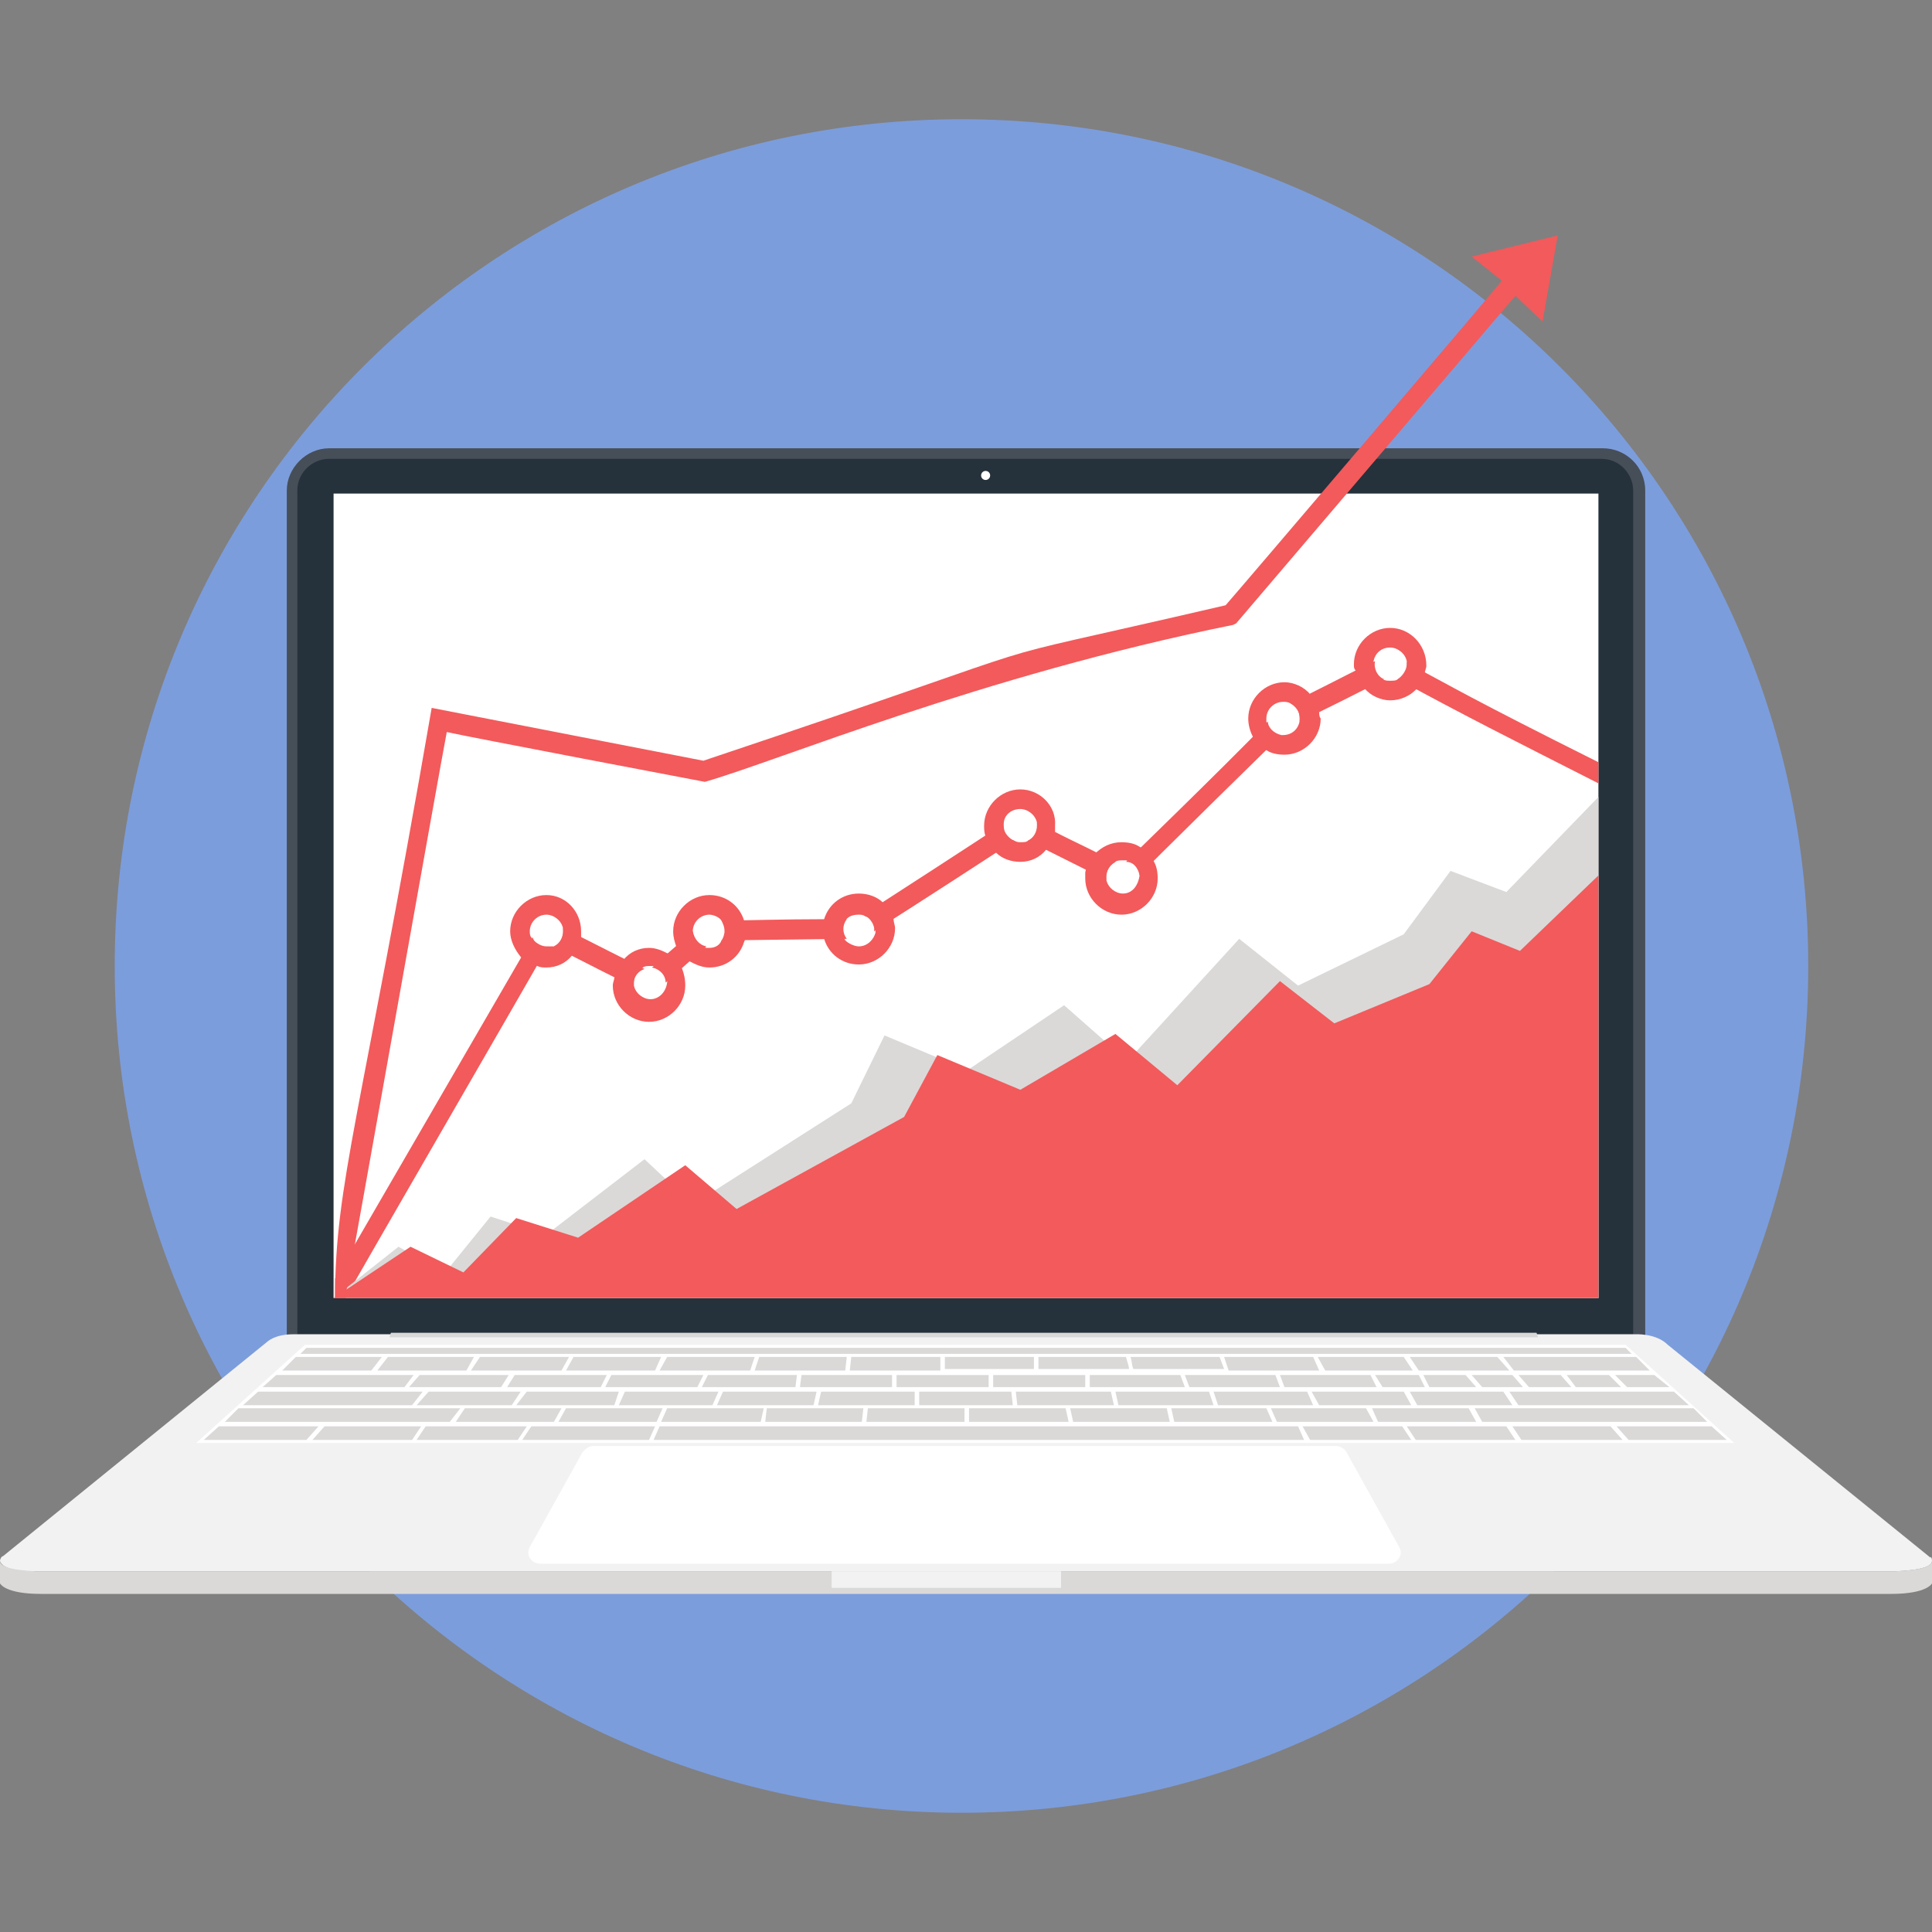 <svg width="512" height="512" viewBox="0 0 512 512" fill="none" xmlns="http://www.w3.org/2000/svg">
<rect x="0" y="0" width="512" height="512" fill="#808080" stroke="none"/>
<g clip-path="url(#clip0_459_2828)">
<path d="M479.2 256C479.2 380 378.8 480.4 254.8 480.4C131.2 480.4 30.4 380 30.4 256C30.4 132 130.8 31.6 254.8 31.6C378.8 31.6 479.2 132 479.2 256Z" fill="#7C9DDC"/>
<path d="M424.8 118.8H87.2C81.2 118.8 76 124 76 130V356.4H436V130C436 123.6 430.8 118.8 424.8 118.8Z" fill="#464E58"/>
<path d="M78.8 353.6V130C78.8 125.2 82.8 121.6 87.2 121.6H424.4C429.2 121.6 432.8 125.6 432.8 130V353.6H78.8Z" fill="#25313B"/>
<path d="M88.4 130.8H423.6V344H88.4V130.8Z" fill="white"/>
<path d="M261.2 127.2C261.863 127.2 262.4 126.663 262.4 126C262.4 125.337 261.863 124.8 261.2 124.8C260.537 124.8 260 125.337 260 126C260 126.663 260.537 127.2 261.2 127.2Z" fill="white"/>
<path d="M512 413.6C512 414.8 510.4 416 502.8 416.4H8C8 416.4 2.8 416.4 0.8 414.8C0.4 414.4 0 414 0 413.6C0 413.2 0.4 412.4 0.8 412.4L70.8 355.6C70.8 355.6 72.8 353.6 77.6 353.6H433.2C433.2 353.6 438.8 353.2 442 356.4L511.6 412.8C511.6 412.4 512 412.8 512 413.6Z" fill="#F2F2F2"/>
<path d="M52 382.399L80.8 356.399H430.8L459.6 382.399H52Z" fill="white"/>
<path d="M512 413.6V419.6C512 419.6 510.8 422.4 501.2 422.4H10.8C1.2 422.4 0 419.6 0 419.6V413.6C0 414.8 1.6 416 9.2 416.4H502.4C510.4 416 512 414.8 512 413.6Z" fill="#DAD9D8"/>
<path d="M220.4 416.399H281.2V420.799H220.4V416.399Z" fill="#F2F2F2"/>
<path d="M407.6 354.399H103.2L103.6 353.199H407.2L407.6 354.399Z" fill="#DAD9D8"/>
<path d="M370.8 409.999L356.8 384.799C356.4 383.999 355.2 383.199 354 383.199H157.2C156 383.199 155.2 383.999 154.4 384.799L140.4 409.999C139.2 411.999 140.8 414.399 143.2 414.399H368C370.4 414.399 372 411.999 370.8 409.999Z" fill="white"/>
<path d="M58 377.999L54 381.599H81.2L84.4 377.999H58Z" fill="#DAD9D8"/>
<path d="M101.2 359.6H78.4L74.8 363.2H98.4L101.2 359.6Z" fill="#DAD9D8"/>
<path d="M109.6 364.399H73.2L69.6 367.599H107.2L109.6 364.399Z" fill="#DAD9D8"/>
<path d="M86 377.999L82.8 381.599H109.2L111.6 377.999H86Z" fill="#DAD9D8"/>
<path d="M112 368.799H68.4L64.4 372.399H109.2L112 368.799Z" fill="#DAD9D8"/>
<path d="M122 373.199H63.2L59.6 376.799H119.2L122 373.199Z" fill="#DAD9D8"/>
<path d="M100 363.2H123.6L125.6 359.6H102.8L100 363.2Z" fill="#DAD9D8"/>
<path d="M132.8 367.599L134.8 364.399H111.2L108.4 367.599H132.8Z" fill="#DAD9D8"/>
<path d="M135.6 372.399L138 368.799H113.6L110.4 372.399H135.6Z" fill="#DAD9D8"/>
<path d="M112.8 377.999L110.4 381.599H137.2L139.6 377.999H112.8Z" fill="#DAD9D8"/>
<path d="M146.8 376.799L148.8 373.199H123.2L120.8 376.799H146.8Z" fill="#DAD9D8"/>
<path d="M124.8 363.2H148.8L150.8 359.6H127.2L124.8 363.2Z" fill="#DAD9D8"/>
<path d="M134.4 367.599H159.2L160.8 364.399H136.4L134.4 367.599Z" fill="#DAD9D8"/>
<path d="M162.8 372.399L164 368.799H139.6L136.8 372.399H162.8Z" fill="#DAD9D8"/>
<path d="M140.8 377.999L138.4 381.599H172L173.6 377.999H140.8Z" fill="#DAD9D8"/>
<path d="M150 363.2H173.6L175.2 359.6H152L150 363.2Z" fill="#DAD9D8"/>
<path d="M175.6 373.199H150L148 376.799H174L175.6 373.199Z" fill="#DAD9D8"/>
<path d="M186.4 364.399H162L160.4 367.599H184.8L186.4 364.399Z" fill="#DAD9D8"/>
<path d="M190.4 368.799H165.6L164 372.399H188.8L190.4 368.799Z" fill="#DAD9D8"/>
<path d="M174.8 363.2H198.8L200 359.6H176.8L174.8 363.2Z" fill="#DAD9D8"/>
<path d="M202.4 373.199H176.8L175.2 376.799H201.6L202.4 373.199Z" fill="#DAD9D8"/>
<path d="M186 367.599H210.8L211.2 364.399H187.6L186 367.599Z" fill="#DAD9D8"/>
<path d="M216.4 368.799H191.6L190 372.399H215.6L216.4 368.799Z" fill="#DAD9D8"/>
<path d="M200 363.2H224L224.4 359.6H201.2L200 363.2Z" fill="#DAD9D8"/>
<path d="M228.8 373.199H203.2L202.8 376.799H228.4L228.8 373.199Z" fill="#DAD9D8"/>
<path d="M212 367.599H236.4V364.399H212.4L212 367.599Z" fill="#DAD9D8"/>
<path d="M242.4 368.799H217.6L216.8 372.399H242.4V368.799Z" fill="#DAD9D8"/>
<path d="M225.2 363.2H249.2V359.6H225.6L225.2 363.2Z" fill="#DAD9D8"/>
<path d="M255.6 373.199H230L229.6 376.799H255.6V373.199Z" fill="#DAD9D8"/>
<path d="M237.6 367.599H262V364.399H237.6V367.599Z" fill="#DAD9D8"/>
<path d="M268 368.799H243.6V372.399H268.4L268 368.799Z" fill="#DAD9D8"/>
<path d="M250.4 359.6H274V362.8H250.4V359.6Z" fill="#DAD9D8"/>
<path d="M282.4 373.199H256.8V376.799H283.2L282.4 373.199Z" fill="#DAD9D8"/>
<path d="M263.2 367.599H287.6V364.399H263.2V367.599Z" fill="#DAD9D8"/>
<path d="M294.4 368.799H269.2L269.6 372.399H295.2L294.4 368.799Z" fill="#DAD9D8"/>
<path d="M275.2 359.6V362.8H299.2C299.2 362 298.8 361.2 298.4 359.6H275.2Z" fill="#DAD9D8"/>
<path d="M310 376.799L309.2 373.199H283.6L284.4 376.799H310Z" fill="#DAD9D8"/>
<path d="M288.8 367.599H314L312.8 364.399H300H288.8V367.599Z" fill="#DAD9D8"/>
<path d="M320.4 368.799H295.6L296.4 372.399H321.6L320.4 368.799Z" fill="#DAD9D8"/>
<path d="M299.6 359.6C300 360.8 300 362.4 300.4 362.8H324.4L323.2 359.6H299.6Z" fill="#DAD9D8"/>
<path d="M337.2 376.799L335.6 373.199H310.4L311.2 376.799H337.2Z" fill="#DAD9D8"/>
<path d="M315.2 367.599H339.2L338 364.399H314L315.2 367.599Z" fill="#DAD9D8"/>
<path d="M174.8 377.999L173.2 381.599H345.6L344 377.999H174.8Z" fill="#DAD9D8"/>
<path d="M322.8 372.399H348L346.4 368.799H321.6L322.8 372.399Z" fill="#DAD9D8"/>
<path d="M324.4 359.6L325.6 363.2H349.6L348 359.6H324.4Z" fill="#DAD9D8"/>
<path d="M364 376.799L362 373.199H336.8L338.4 376.799H364Z" fill="#DAD9D8"/>
<path d="M339.2 364.399L340.4 367.599H364.8L363.2 364.399H339.2Z" fill="#DAD9D8"/>
<path d="M345.2 377.999L347.2 381.599H374L371.6 377.999H345.2Z" fill="#DAD9D8"/>
<path d="M374 372.399L372 368.799H347.6L349.6 372.399H374Z" fill="#DAD9D8"/>
<path d="M349.2 359.6L351.2 363.2H374.4L372 359.6H349.2Z" fill="#DAD9D8"/>
<path d="M364.4 364.399L366.4 367.599H377.6L376 364.399H364.4Z" fill="#DAD9D8"/>
<path d="M391.2 367.599L388.4 364.399H377.2L378.8 367.599H391.2Z" fill="#DAD9D8"/>
<path d="M391.2 376.799L389.2 373.199H363.6L365.2 376.799H391.2Z" fill="#DAD9D8"/>
<path d="M373.6 359.6L376 363.2H400L396.8 359.6H373.6Z" fill="#DAD9D8"/>
<path d="M400.8 372.399L398.4 368.799H373.6L375.6 372.399H400.8Z" fill="#DAD9D8"/>
<path d="M372.8 377.999L375.2 381.599H401.6L399.2 377.999H372.8Z" fill="#DAD9D8"/>
<path d="M390 364.399L392.8 367.599H403.6L400.8 364.399H390Z" fill="#DAD9D8"/>
<path d="M402.4 364.399L405.2 367.599H416.4L413.6 364.399H402.4Z" fill="#DAD9D8"/>
<path d="M429.6 367.599L426.4 364.399H415.2L417.6 367.599H429.6Z" fill="#DAD9D8"/>
<path d="M400.8 377.999L403.2 381.599H430L426.8 377.999H400.8Z" fill="#DAD9D8"/>
<path d="M430.8 357.199H81.2L79.6 358.799H432.4L430.8 357.199Z" fill="#DAD9D8"/>
<path d="M401.2 363.2H437.2L433.6 359.6H398.4L401.2 363.2Z" fill="#DAD9D8"/>
<path d="M431.2 367.599H442.4L438.4 364.399H428L431.2 367.599Z" fill="#DAD9D8"/>
<path d="M402.4 372.399H447.6L443.6 368.799H400L402.4 372.399Z" fill="#DAD9D8"/>
<path d="M392.8 376.799H452.4L448.8 373.199H390.8L392.8 376.799Z" fill="#DAD9D8"/>
<path d="M453.6 377.999H428.4L431.6 381.599H457.6L453.6 377.999Z" fill="#DAD9D8"/>
<path d="M145.2 250.799C142.4 255.999 91.6 343.599 91.6 343.999H88.8V338.799L141.2 248.399C141.6 250.399 144 251.599 145.2 250.799Z" fill="#F35A5B"/>
<path d="M168 261.6C168 261.6 151.2 253.2 146.8 250.8C148.8 250 149.6 247.6 149.2 246C151.2 246.8 156.4 249.6 170.8 256.8C168.4 257.6 167.6 260 168 261.6Z" fill="#F35A5B"/>
<path d="M187.2 250.8C186.8 251.2 176.8 260 176.4 260.4C176.4 258.4 174.8 256.8 172.8 256.4C178 251.6 176.4 253.2 183.6 246.8C184 248.8 185.2 250.4 187.2 250.8Z" fill="#F35A5B"/>
<path d="M224.4 248.8C222.4 248.8 195.2 249.2 191.6 249.2C192.8 247.6 192.8 245.6 191.6 244C210.4 243.6 212.8 243.6 224.4 243.6C223.2 245.2 223.2 247.2 224.4 248.8Z" fill="#F35A5B"/>
<path d="M268.8 222.799C265.2 225.199 241.2 240.799 231.6 246.799C232 245.599 230.8 243.199 228.8 242.399C230 241.599 264.8 219.199 265.6 218.399C265.6 219.599 266.8 221.999 268.8 222.799Z" fill="#F35A5B"/>
<path d="M293.2 233.2C284.4 228.8 280.4 226.8 272.4 222.8C274.4 222 275.2 220 274.8 218C288 224.8 279.6 220.4 295.6 228.4C293.6 229.6 292.8 231.6 293.2 233.2Z" fill="#F35A5B"/>
<path d="M339.6 194.799C339.2 195.199 302 231.599 302 231.999C301.6 229.999 300.4 228.399 298.4 228.399C298.4 228.399 323.6 203.999 336 191.199C336 192.799 337.6 194.399 339.6 194.799Z" fill="#F35A5B"/>
<path d="M366.8 179.999C365.6 180.799 345.6 190.799 344.4 191.199C344.8 189.599 344 187.599 342 186.399C358.8 177.999 360 177.199 364.4 175.199C364 176.799 364.8 179.199 366.8 179.999Z" fill="#F35A5B"/>
<path d="M423.6 202V207.6C399.2 195.2 388.8 190 370.4 180C372.4 179.2 373.2 176.8 372.8 175.6C385.6 182.4 389.2 184.8 423.6 202Z" fill="#F35A5B"/>
<path d="M144.8 237.199C139.6 237.199 135.2 241.599 135.2 246.799C135.2 249.199 136.4 251.599 138 253.599C139.2 254.799 140.8 255.599 142.4 255.999C143.2 256.399 144 256.399 144.8 256.399C147.6 256.399 150 255.199 151.6 253.199C152.8 251.999 153.6 250.399 154 248.399C154 247.999 154 247.199 154 246.799C154 241.599 150 237.199 144.8 237.199ZM145.2 250.799H144.8C143.2 250.799 141.6 249.599 140.8 248.399C140.4 247.999 140.4 247.199 140.4 246.799C140.4 244.399 142.4 242.399 144.8 242.399C146.8 242.399 148.8 243.999 149.2 245.999V246.799C149.2 248.399 148.4 249.999 146.8 250.799C146 250.799 145.6 250.799 145.2 250.799Z" fill="#F35A5B"/>
<path d="M180.8 256.799C180 255.199 178.8 253.999 177.2 252.799C175.6 251.999 174 251.199 172 251.199C169.2 251.199 166.8 252.399 165.2 254.399C164 255.599 163.2 257.199 162.8 259.199C162.8 259.599 162.4 260.399 162.4 261.199C162.4 266.399 166.8 270.799 172 270.799C177.2 270.799 181.6 266.399 181.6 261.199C181.6 259.199 181.2 257.999 180.8 256.799ZM172.4 264.799C170.4 264.799 168.4 263.199 168 261.199C168 260.799 168 260.799 168 260.399C168 258.799 168.8 257.199 170.4 256.399C170.8 255.999 171.6 255.999 172.4 255.999H173.2C175.2 256.399 176.4 257.999 176.8 259.999V260.399C176.4 263.199 174.4 264.799 172.4 264.799Z" fill="#F35A5B"/>
<path d="M197.2 243.999C196 239.999 192.4 237.199 188 237.199C182.8 237.199 178.4 241.599 178.4 246.799C178.4 248.399 178.8 249.599 179.2 250.799C180 252.399 181.2 253.599 182.8 254.799C184.4 255.599 186 256.399 188 256.399C192.4 256.399 196 253.599 197.2 249.599C197.6 248.799 197.6 247.999 197.6 247.199C197.6 245.599 197.2 244.799 197.2 243.999ZM188 251.199C187.6 251.199 187.6 251.199 187.2 251.199C185.2 250.799 184 249.199 183.6 247.199V246.799C183.6 244.399 185.6 242.399 188 242.399C189.2 242.399 190.8 243.199 191.2 243.999C191.6 244.799 192 245.599 192 246.799C192 247.599 191.6 248.799 191.2 249.199C190.8 250.399 189.6 251.199 188 251.199Z" fill="#F35A5B"/>
<path d="M236.8 243.6C236.4 242 235.2 240.4 234 239.2C232.4 237.6 230 236.8 227.6 236.8C223.2 236.8 219.6 239.6 218.4 243.6C218 244.4 218 245.2 218 246C218 246.8 218 248 218.4 248.8C219.6 252.8 223.2 255.6 227.6 255.6C232.8 255.6 237.2 251.2 237.2 246C237.2 245.2 236.8 244.4 236.8 243.6ZM227.6 250.8C226.4 250.8 224.8 250 224 249.2C223.6 248.4 223.2 247.6 223.2 246.4C223.2 245.6 223.6 244.4 224 244C224.8 242.8 226 242.4 227.6 242.4C228 242.4 228.8 242.4 229.2 242.8C230.8 243.2 232 244.8 232 246.8V247.2C231.6 248.8 230 250.8 227.6 250.8Z" fill="#F35A5B"/>
<path d="M270.4 209.199C265.2 209.199 260.8 213.599 260.8 218.799C260.8 219.599 260.8 220.799 261.2 221.599C261.6 223.199 262.8 224.799 264 225.999C265.6 227.599 268 228.399 270.4 228.399C273.2 228.399 275.6 227.199 277.2 225.199C278.4 223.999 279.2 222.399 279.6 220.399C279.6 219.999 279.6 219.199 279.6 218.799C280 213.599 275.6 209.199 270.4 209.199ZM274.8 218.799C274.8 220.399 274 221.999 272.4 222.799C272 223.199 271.2 223.199 270.4 223.199C270 223.199 269.6 223.199 268.8 222.799C267.2 222.399 266 220.799 266 218.799V218.399C266 215.999 268 214.399 270.4 214.399C272.4 214.399 274.4 215.999 274.8 217.999V218.799Z" fill="#F35A5B"/>
<path d="M305.6 227.999C304.8 226.399 303.6 225.199 302 224.399C300.8 223.599 299.2 223.199 297.2 223.199C294.4 223.199 292 224.399 290 226.399C288.8 227.599 288 229.199 287.6 231.199V232.799C287.6 237.999 292 242.399 297.2 242.399C302.4 242.399 306.8 237.999 306.8 232.799C306.8 230.799 306.4 229.199 305.6 227.999ZM297.6 236.799C295.6 236.799 293.6 235.199 293.2 233.199C293.2 232.799 293.2 232.799 293.2 232.399C293.2 230.799 294 229.199 295.6 228.399C296 227.999 296.8 227.999 297.6 227.999H298.4C300.4 228.399 302 229.599 302 231.599V231.999C301.6 234.799 300 236.799 297.6 236.799Z" fill="#F35A5B"/>
<path d="M349.6 188.8C349.2 187.2 348.4 185.6 347.2 184C345.6 182 342.8 180.8 340.4 180.8C335.2 180.8 330.8 185.2 330.8 190.4C330.8 192 331.2 193.6 332 195.2C332.8 196.8 334 198 335.6 198.8C336.8 199.6 338.4 200 340.4 200C345.6 200 350 195.6 350 190.4C349.6 190 349.6 189.2 349.6 188.8ZM340 194.8C339.6 194.8 339.6 194.8 339.2 194.8C337.2 194.4 336 193.2 335.6 191.2C335.6 190.8 335.6 190.8 335.6 190.4C335.6 188 337.6 186 340 186C340.8 186 341.2 186 342 186.4C343.6 187.2 344.4 188.4 344.4 190.4V191.2C344 193.2 342.4 194.8 340 194.8Z" fill="#F35A5B"/>
<path d="M368.4 166.399C363.2 166.399 358.8 170.799 358.8 175.999C358.8 176.799 358.8 177.199 359.2 177.599C359.6 179.199 360.4 180.799 361.6 182.399C363.2 184.399 366 185.599 368.4 185.599C371.2 185.599 373.6 184.399 375.2 182.799C376.4 181.599 377.2 179.999 377.6 178.399C377.6 177.599 378 177.199 378 176.399C378 170.799 373.6 166.399 368.4 166.399ZM368.4 180.399C367.6 180.399 367.2 180.399 366.4 179.999C364.8 179.199 364 177.999 364 175.999C364 175.599 364 175.599 364 175.199C364.4 173.199 366 171.599 368.4 171.599C370.4 171.599 372.4 173.199 372.8 175.199V175.999C372.8 177.599 371.6 179.199 370.4 179.999C370 180.399 369.2 180.399 368.4 180.399Z" fill="#F35A5B"/>
<path d="M88.4 343.999L105.6 330.399L118 337.199L130 322.399L144.8 327.199L170.8 307.199L183.6 319.199L225.6 292.399L234.4 274.399L256.4 283.599L282 266.399L298.8 281.199L328.4 248.799L344 261.199L372 247.599L384.4 230.799L399.2 236.399L423.6 211.199V343.999H88.4Z" fill="#DAD9D8"/>
<path d="M88.4 344L108.8 330.4L122.8 337.2L136.8 322.8L153.2 328L181.6 308.8L195.2 320.4L239.6 296L248.4 279.6L270.4 288.8L295.6 274L312 287.6L339.2 260L353.6 271.2L378.8 260.8L390 246.8L402.8 252L423.6 232V344H88.4Z" fill="#F35A5B"/>
<path d="M412.8 62.399L408.8 85.199L401.6 78.399L327.6 165.199L326.8 165.599C259.6 179.199 206.4 201.599 186.8 207.199C186.8 207.199 123.6 195.199 118.4 193.999C116.4 204.399 93.6 332.799 91.6 343.199V343.999H88.8C88.8 313.599 95.6 296.399 114.4 187.599L186.4 201.599C296.4 164.799 245.6 178.799 324.8 160.399C328 156.799 394.8 78.399 398 74.399L390 67.999L412.8 62.399Z" fill="#F35A5B"/>
</g>
<defs>
<clipPath id="clip0_459_2828">
<rect width="512" height="512" fill="white"/>
</clipPath>
</defs>
</svg>
